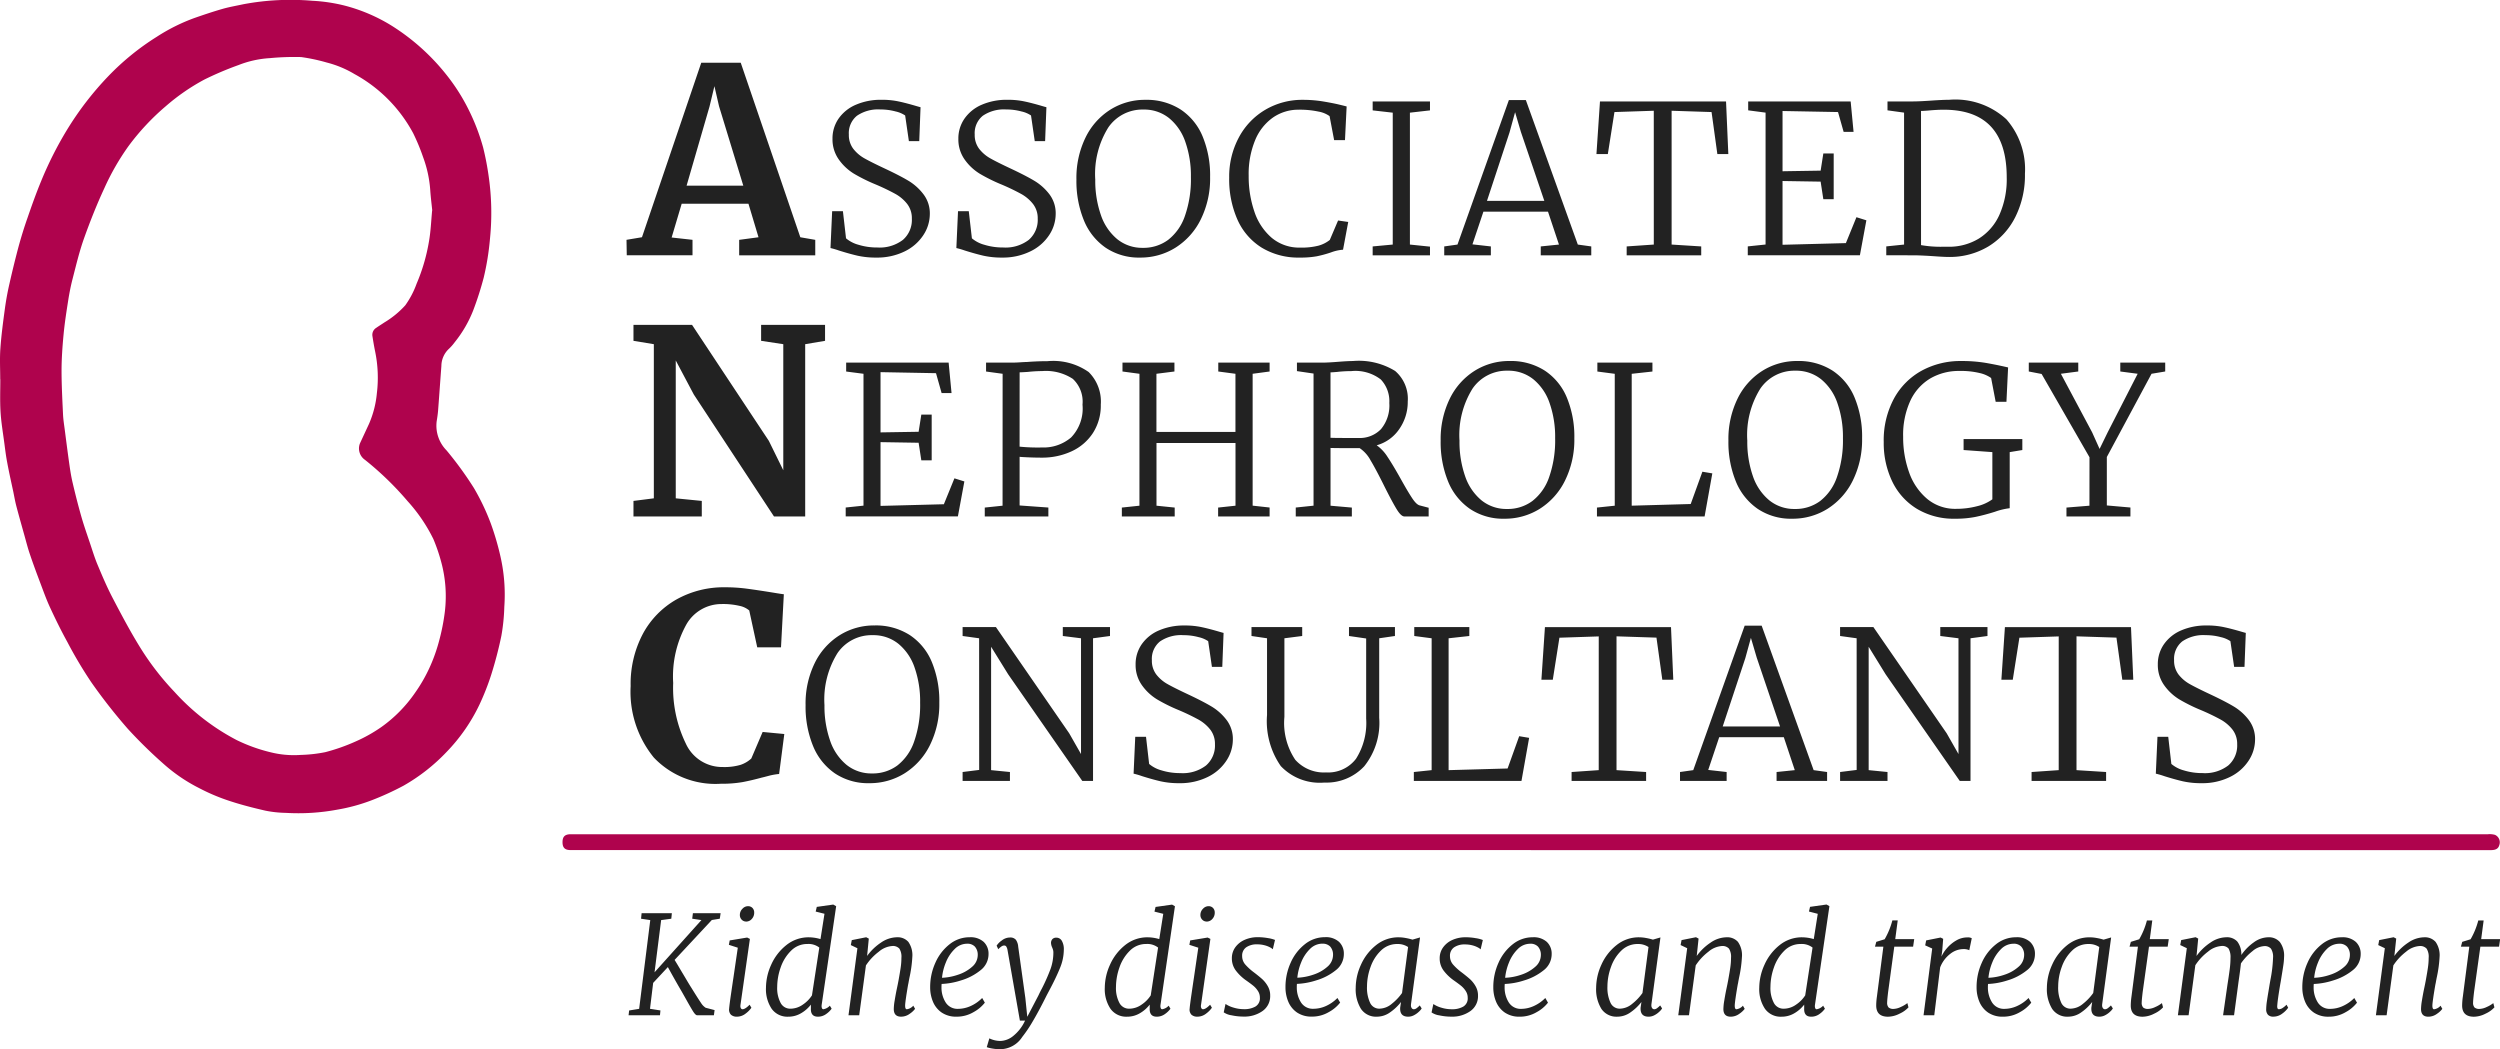 <svg xmlns="http://www.w3.org/2000/svg" width="193" height="81" viewBox="0 0 193 81"><g id="header_Logo" data-name="header Logo" transform="translate(3907 904.322)"><g id="Layer_1" data-name="Layer 1" transform="translate(-3907 -904.322)"><g id="Group_103" data-name="Group 103" transform="translate(0 0)"><path id="Path_25" data-name="Path 25" d="M.02,29.275c0-.793-.045-1.587.012-2.376.073-1.024.209-2.044.347-3.063.086-.635.2-1.266.343-1.891q.323-1.437.7-2.859c.206-.76.439-1.515.7-2.258.327-.949.665-1.9,1.046-2.824a28.039,28.039,0,0,1,2-3.973A24.232,24.232,0,0,1,8.38,5.86,19.654,19.654,0,0,1,12.1,2.839a14.37,14.37,0,0,1,2.965-1.473c.71-.246,1.422-.486,2.144-.692C17.732.526,18.271.436,18.8.32A19.772,19.772,0,0,1,24.117.055a12.877,12.877,0,0,1,2.4.349,13.1,13.1,0,0,1,3.776,1.609,16.742,16.742,0,0,1,4.2,3.789,14.949,14.949,0,0,1,1.665,2.614A16.174,16.174,0,0,1,37.3,11.378a21.357,21.357,0,0,1,.429,2.231,19.791,19.791,0,0,1,.1,4.825,20.392,20.392,0,0,1-.482,2.986,24.682,24.682,0,0,1-.811,2.533,9.326,9.326,0,0,1-1.428,2.461,3.725,3.725,0,0,1-.471.531,1.829,1.829,0,0,0-.559,1.3c-.087,1.144-.166,2.29-.254,3.435-.022.278-.064.556-.109.83a2.721,2.721,0,0,0,.76,2.254,27.132,27.132,0,0,1,2.107,2.895,17.536,17.536,0,0,1,1.312,2.753,20.856,20.856,0,0,1,.721,2.441,13.306,13.306,0,0,1,.321,3.99,15,15,0,0,1-.228,2.241,30.3,30.3,0,0,1-.79,3.022,19.272,19.272,0,0,1-.888,2.258,13.72,13.72,0,0,1-2.557,3.688,14.344,14.344,0,0,1-3.321,2.6A21.822,21.822,0,0,1,28.7,61.774a13.974,13.974,0,0,1-2.675.729,16.4,16.4,0,0,1-3.952.246,8.738,8.738,0,0,1-1.582-.171c-.982-.226-1.963-.477-2.917-.8a15.184,15.184,0,0,1-2.194-.94,12.745,12.745,0,0,1-2.772-1.891,36.114,36.114,0,0,1-2.742-2.691A42.457,42.457,0,0,1,7.04,52.65a33.247,33.247,0,0,1-1.841-3.1c-.477-.864-.912-1.751-1.326-2.645-.291-.626-.522-1.279-.767-1.926-.277-.733-.551-1.47-.8-2.212-.16-.467-.28-.948-.414-1.424-.212-.758-.427-1.516-.628-2.277-.094-.36-.157-.729-.232-1.094C.87,37.215.7,36.461.559,35.7c-.092-.48-.153-.966-.216-1.451-.109-.828-.251-1.654-.3-2.484S.027,30.107.027,29.276h0ZM33.372,16.236c-.054-.525-.118-1.021-.151-1.519a9.12,9.12,0,0,0-.549-2.575,15.845,15.845,0,0,0-.771-1.862,11.256,11.256,0,0,0-4.526-4.564,8.024,8.024,0,0,0-2.143-.893A14.117,14.117,0,0,0,23.246,4.4a20.306,20.306,0,0,0-2.425.084,7.847,7.847,0,0,0-2.4.532,25.02,25.02,0,0,0-2.635,1.118,16.121,16.121,0,0,0-2.974,2.051,18.42,18.42,0,0,0-2.882,3.08A18.883,18.883,0,0,0,8.056,14.53c-.587,1.263-1.1,2.562-1.569,3.874-.362,1.02-.612,2.08-.883,3.131-.147.564-.256,1.14-.346,1.716-.135.862-.269,1.727-.35,2.6-.086.913-.151,1.83-.153,2.746,0,1.127.061,2.255.113,3.382.017.383.078.764.128,1.146.121.933.24,1.865.373,2.8.065.456.139.911.246,1.358.2.861.42,1.72.661,2.571.189.664.418,1.318.639,1.973.2.586.375,1.181.612,1.749.362.865.729,1.732,1.162,2.562.687,1.315,1.383,2.632,2.166,3.892a20.889,20.889,0,0,0,2.612,3.371,17.177,17.177,0,0,0,4.8,3.724,12.743,12.743,0,0,0,2.644.95,7.365,7.365,0,0,0,2.3.2,11.135,11.135,0,0,0,1.895-.211,14.658,14.658,0,0,0,2.332-.819,11.7,11.7,0,0,0,2-1.118,10.63,10.63,0,0,0,2.608-2.649,12.037,12.037,0,0,0,1.309-2.381,12.641,12.641,0,0,0,.545-1.62,16.075,16.075,0,0,0,.447-2.273,10.088,10.088,0,0,0-.286-3.837,13.553,13.553,0,0,0-.6-1.753,12.541,12.541,0,0,0-1.98-2.917,23.889,23.889,0,0,0-3.3-3.2,1.065,1.065,0,0,1-.381-1.292l.693-1.493a7.705,7.705,0,0,0,.606-2.374,9.972,9.972,0,0,0-.134-3.2c-.081-.394-.148-.79-.209-1.186a.633.633,0,0,1,.288-.645c.209-.146.426-.279.638-.422a7.074,7.074,0,0,0,1.61-1.321,6.834,6.834,0,0,0,.875-1.672,14.244,14.244,0,0,0,.947-3.226c.144-.8.173-1.626.25-2.422Z" transform="translate(-0.003 0.005)" fill="#af034d"></path><path id="Path_26" data-name="Path 26" d="M378.531,446.326H304.753c-.126,0-.253,0-.379,0-.418-.009-.594-.19-.594-.61s.176-.6.6-.613c.1,0,.195,0,.291,0H452.427a1.487,1.487,0,0,1,.542.049.63.63,0,0,1,.334.777c-.071.272-.256.392-.616.4-.116,0-.232,0-.349,0H378.531Z" transform="translate(-260.353 -380.7)" fill="#af034d"></path></g></g><path id="Path_58" data-name="Path 58" d="M3.443-102.339H6.489l4.6,13.475,1.154.2v1.194H6.369v-1.194l1.493-.2-.776-2.588H1.931l-.776,2.607,1.612.179v1.194H-2.309l-.02-1.194,1.194-.2Zm1.373,3.364-.358-1.553L4.08-98.955,2.309-92.845H6.688Zm12.134,11.68a6.437,6.437,0,0,1-1.438-.144q-.623-.144-1.438-.4a6.432,6.432,0,0,0-.655-.192l.128-2.845h.831l.24,2.094a2.5,2.5,0,0,0,.967.5,4.817,4.817,0,0,0,1.446.208,2.954,2.954,0,0,0,1.982-.591A2.037,2.037,0,0,0,19.7-90.3a1.8,1.8,0,0,0-.36-1.135,3.046,3.046,0,0,0-.927-.783,16.959,16.959,0,0,0-1.574-.751,12.867,12.867,0,0,1-1.606-.8,3.965,3.965,0,0,1-1.159-1.079,2.678,2.678,0,0,1-.5-1.622,2.671,2.671,0,0,1,.479-1.566A3.1,3.1,0,0,1,15.393-99.1a4.825,4.825,0,0,1,1.958-.376,6.113,6.113,0,0,1,1.191.1q.519.1,1.318.328.431.128.511.144l-.1,2.621h-.8l-.288-1.982a2.145,2.145,0,0,0-.743-.312,4.408,4.408,0,0,0-1.175-.152,2.883,2.883,0,0,0-1.806.487,1.724,1.724,0,0,0-.623,1.446,1.751,1.751,0,0,0,.336,1.095,2.87,2.87,0,0,0,.863.743q.527.3,1.63.815,1.151.543,1.8.935A4.128,4.128,0,0,1,20.6-92.177a2.423,2.423,0,0,1,.487,1.526,2.967,2.967,0,0,1-.5,1.622,3.583,3.583,0,0,1-1.438,1.255A4.805,4.805,0,0,1,16.951-87.295Zm9.717,0a6.437,6.437,0,0,1-1.438-.144q-.623-.144-1.438-.4a6.432,6.432,0,0,0-.655-.192l.128-2.845h.831l.24,2.094a2.5,2.5,0,0,0,.967.5,4.817,4.817,0,0,0,1.446.208,2.954,2.954,0,0,0,1.982-.591,2.037,2.037,0,0,0,.687-1.63,1.8,1.8,0,0,0-.36-1.135,3.046,3.046,0,0,0-.927-.783,16.96,16.96,0,0,0-1.574-.751,12.867,12.867,0,0,1-1.606-.8,3.965,3.965,0,0,1-1.159-1.079,2.678,2.678,0,0,1-.5-1.622,2.671,2.671,0,0,1,.479-1.566A3.1,3.1,0,0,1,25.11-99.1a4.825,4.825,0,0,1,1.958-.376,6.113,6.113,0,0,1,1.191.1q.519.1,1.318.328.431.128.511.144l-.1,2.621h-.8l-.288-1.982a2.145,2.145,0,0,0-.743-.312,4.408,4.408,0,0,0-1.175-.152,2.883,2.883,0,0,0-1.806.487,1.724,1.724,0,0,0-.623,1.446,1.751,1.751,0,0,0,.336,1.095,2.87,2.87,0,0,0,.863.743q.527.3,1.63.815,1.151.543,1.8.935a4.128,4.128,0,0,1,1.135,1.023,2.423,2.423,0,0,1,.487,1.526,2.967,2.967,0,0,1-.5,1.622,3.583,3.583,0,0,1-1.438,1.255A4.805,4.805,0,0,1,26.668-87.295Zm10.66,0a4.6,4.6,0,0,1-2.661-.759,4.721,4.721,0,0,1-1.686-2.118,8.019,8.019,0,0,1-.575-3.148,7.112,7.112,0,0,1,.7-3.236,5.261,5.261,0,0,1,1.918-2.158,4.993,4.993,0,0,1,2.7-.759,4.848,4.848,0,0,1,2.709.735,4.593,4.593,0,0,1,1.71,2.078,7.85,7.85,0,0,1,.583,3.148,7.115,7.115,0,0,1-.719,3.268,5.366,5.366,0,0,1-1.95,2.181A5.062,5.062,0,0,1,37.327-87.295Zm.256-11.427a3.19,3.19,0,0,0-2.717,1.382,6.771,6.771,0,0,0-1.007,4.019,8.039,8.039,0,0,0,.432,2.733,4.134,4.134,0,0,0,1.263,1.87,3.056,3.056,0,0,0,1.982.671,3.187,3.187,0,0,0,1.95-.615,3.951,3.951,0,0,0,1.294-1.846,8.561,8.561,0,0,0,.463-3,7.885,7.885,0,0,0-.432-2.725,4.06,4.06,0,0,0-1.255-1.83A3.071,3.071,0,0,0,37.583-98.722ZM49.649-87.295a5.447,5.447,0,0,1-2.941-.767,4.872,4.872,0,0,1-1.87-2.158,7.7,7.7,0,0,1-.639-3.244,6.391,6.391,0,0,1,.751-3.116A5.442,5.442,0,0,1,47-98.714a5.612,5.612,0,0,1,2.893-.759,9.466,9.466,0,0,1,1.574.128q.759.128,1.223.24t.575.144l-.128,2.6H52.3l-.352-1.854a2.089,2.089,0,0,0-.863-.352,6.861,6.861,0,0,0-1.518-.144,3.437,3.437,0,0,0-1.982.6,3.979,3.979,0,0,0-1.382,1.75,6.827,6.827,0,0,0-.5,2.749,8.359,8.359,0,0,0,.439,2.765,4.539,4.539,0,0,0,1.334,2.022,3.292,3.292,0,0,0,2.205.759,5.222,5.222,0,0,0,1.422-.152,2.443,2.443,0,0,0,.863-.439l.639-1.5.783.112-.4,2.142a3.286,3.286,0,0,0-.927.208,8.992,8.992,0,0,1-1.1.3A6.936,6.936,0,0,1,49.649-87.295Zm7.176-11.187-1.55-.176v-.687H59.7v.687l-1.55.176V-88.3l1.55.16v.671H55.275v-.687l1.55-.144Zm8.966-.975H67.1L71.112-88.3l1.039.144v.687h-3.9v-.687l1.406-.144-.847-2.541H63.825l-.847,2.525,1.422.16v.687H60.8v-.687l1.023-.144ZM66.717-97l-.447-1.518-.431,1.566L64.1-91.674h4.427Zm10.26-1.63-3.036.1-.511,3.244h-.879l.272-4.059h9.733l.176,4.059h-.847l-.447-3.244-3.084-.1V-88.3l2.285.144v.687H74.884v-.687l2.094-.144Zm8.63.144-1.342-.176v-.687h7.911L92.4-97h-.767L91.2-98.53l-4.283-.08v4.651l2.941-.048.208-1.326h.8V-91.8h-.8l-.208-1.358-2.941-.048v4.922l4.89-.128.815-2,.767.24-.5,2.7H84.233v-.687l1.374-.144Zm10.692,0-1.279-.176v-.687h1.934q.5,0,1.422-.064t1.406-.064a5.825,5.825,0,0,1,4.419,1.51,5.857,5.857,0,0,1,1.43,4.2,7.212,7.212,0,0,1-.751,3.356A5.561,5.561,0,0,1,102.8-88.15a5.8,5.8,0,0,1-3.06.807q-.368,0-1.231-.064-.991-.064-1.534-.064H94.925v-.687L96.3-88.3Zm1.31,10.228a8.605,8.605,0,0,0,1.614.128h.543a4.417,4.417,0,0,0,2.317-.639,4.175,4.175,0,0,0,1.574-1.822,6.718,6.718,0,0,0,.567-2.893q0-5.226-4.858-5.226-.527,0-1.2.064-.416.032-.559.032Z" transform="translate(-3856.305 -797.142)" fill="#222"></path><path id="Path_59" data-name="Path 59" d="M7.052-100.3l-1.572-.259v-1.234H10l5.931,8.957,1.115,2.269V-100.3l-1.712-.259v-1.234h4.936v1.234l-1.533.259V-87H16.328l-6.19-9.415L8.744-99.044V-88.4l2.01.2V-87H5.48V-88.2l1.572-.2Zm16.186,2.285L21.9-98.189v-.687h7.911l.224,2.349h-.767l-.432-1.534-4.283-.08v4.651l2.941-.048.208-1.326h.8v3.532h-.8l-.208-1.358-2.941-.048v4.922l4.89-.128.815-2,.767.24-.5,2.7H21.864v-.687l1.374-.144Zm10.74,0L32.7-98.189v-.687h1.934q.352,0,.7-.024t.5-.024q.831-.064,1.6-.064a4.766,4.766,0,0,1,3.188.839,3.21,3.21,0,0,1,.935,2.517,3.9,3.9,0,0,1-.607,2.189A3.909,3.909,0,0,1,39.3-92.028a5.389,5.389,0,0,1-2.317.487q-.511,0-1.047-.024t-.647-.04v3.756l2.221.16V-87H32.6v-.687l1.374-.144Zm1.31,5.625a14.118,14.118,0,0,0,1.726.064,3.281,3.281,0,0,0,2.253-.775,3.222,3.222,0,0,0,.879-2.533,2.4,2.4,0,0,0-.751-1.99,3.782,3.782,0,0,0-2.365-.6,10.616,10.616,0,0,0-1.1.064q-.479.032-.639.032Zm9.253-5.625-1.31-.176v-.687h4.011v.687l-1.39.176v4.491h6.1v-4.491l-1.326-.176v-.687h3.963v.687l-1.31.176v10.18l1.31.144V-87H50.615v-.687l1.342-.144v-4.842h-6.1v4.842l1.406.144V-87H43.183v-.687l1.358-.144ZM56.608-87.689l1.374-.144v-10.2L56.7-98.221v-.655h1.95q.432,0,1.231-.064Q60.651-99,61.019-99a5.351,5.351,0,0,1,3.26.767,2.825,2.825,0,0,1,.975,2.365,3.643,3.643,0,0,1-.647,2.11,3.112,3.112,0,0,1-1.75,1.263,3.173,3.173,0,0,1,.839.9q.424.631,1.047,1.75.543.975.871,1.462t.583.535l.671.176V-87H65q-.256,0-.591-.543T63.464-89.3q-.655-1.326-1.079-2.03a2.624,2.624,0,0,0-.839-.943q-1.95,0-2.253-.016v4.459l1.646.144V-87H56.608Zm4.842-5.37a2.263,2.263,0,0,0,1.742-.687,2.856,2.856,0,0,0,.639-2.014,2.435,2.435,0,0,0-.655-1.814,3.21,3.21,0,0,0-2.285-.647,9.43,9.43,0,0,0-1.1.064q-.384.032-.5.032v5.05q.288.016,1.151.016Zm11.267,6.233a4.6,4.6,0,0,1-2.661-.759A4.721,4.721,0,0,1,68.37-89.7a8.02,8.02,0,0,1-.575-3.148,7.112,7.112,0,0,1,.7-3.236,5.261,5.261,0,0,1,1.918-2.158,4.993,4.993,0,0,1,2.7-.759,4.848,4.848,0,0,1,2.709.735,4.593,4.593,0,0,1,1.71,2.078,7.85,7.85,0,0,1,.583,3.148,7.115,7.115,0,0,1-.719,3.268,5.366,5.366,0,0,1-1.95,2.181A5.062,5.062,0,0,1,72.717-86.826Zm.256-11.427a3.19,3.19,0,0,0-2.717,1.382,6.771,6.771,0,0,0-1.007,4.019,8.039,8.039,0,0,0,.431,2.733,4.134,4.134,0,0,0,1.263,1.87,3.056,3.056,0,0,0,1.982.671,3.187,3.187,0,0,0,1.95-.615,3.951,3.951,0,0,0,1.295-1.846,8.562,8.562,0,0,0,.463-3,7.885,7.885,0,0,0-.432-2.725,4.06,4.06,0,0,0-1.255-1.83A3.071,3.071,0,0,0,72.973-98.253Zm8.262.24-1.342-.176v-.687h4.251v.687l-1.6.176v10.18l4.555-.128L88-90.454l.767.128L88.171-87h-8.31v-.687l1.374-.144Zm13.7,11.187a4.6,4.6,0,0,1-2.661-.759A4.721,4.721,0,0,1,90.585-89.7a8.02,8.02,0,0,1-.575-3.148,7.112,7.112,0,0,1,.7-3.236,5.261,5.261,0,0,1,1.918-2.158,4.993,4.993,0,0,1,2.7-.759,4.848,4.848,0,0,1,2.709.735,4.593,4.593,0,0,1,1.71,2.078,7.85,7.85,0,0,1,.583,3.148,7.115,7.115,0,0,1-.719,3.268,5.366,5.366,0,0,1-1.95,2.181A5.062,5.062,0,0,1,94.932-86.826Zm.256-11.427a3.19,3.19,0,0,0-2.717,1.382,6.771,6.771,0,0,0-1.007,4.019,8.039,8.039,0,0,0,.431,2.733,4.134,4.134,0,0,0,1.263,1.87,3.056,3.056,0,0,0,1.982.671,3.187,3.187,0,0,0,1.95-.615,3.951,3.951,0,0,0,1.295-1.846,8.562,8.562,0,0,0,.463-3,7.885,7.885,0,0,0-.432-2.725,4.06,4.06,0,0,0-1.255-1.83A3.071,3.071,0,0,0,95.187-98.253Zm12.306,11.427a5.5,5.5,0,0,1-2.941-.767,5,5,0,0,1-1.9-2.11A6.834,6.834,0,0,1,102-92.739a6.786,6.786,0,0,1,.791-3.364,5.4,5.4,0,0,1,2.15-2.158A6.254,6.254,0,0,1,107.989-99a11.133,11.133,0,0,1,1.886.144q.831.144,1.726.352l-.128,2.653h-.831l-.352-1.838a2.455,2.455,0,0,0-.855-.376,6.091,6.091,0,0,0-1.59-.168,4.361,4.361,0,0,0-2.245.575,3.923,3.923,0,0,0-1.542,1.718,6.3,6.3,0,0,0-.559,2.789,8,8,0,0,0,.455,2.733,4.7,4.7,0,0,0,1.382,2.046,3.374,3.374,0,0,0,2.253.783,6.288,6.288,0,0,0,1.606-.2,3.3,3.3,0,0,0,1.191-.535v-3.644l-2.221-.16v-.847H112.7v.847l-.975.16v4.331a5.2,5.2,0,0,0-1.135.272q-.815.256-1.51.4A7.9,7.9,0,0,1,107.493-86.826Zm10.388-4.747L114.189-98l-.991-.192v-.687h3.82v.687l-1.342.176,2.413,4.523.575,1.279.623-1.279,2.317-4.523-1.342-.176v-.687h3.468v.687l-1.055.176-3.452,6.425v3.74l1.822.16V-87h-4.938v-.687l1.774-.144Z" transform="translate(-3863.576 -777.451)" fill="#222"></path><path id="Path_60" data-name="Path 60" d="M10.939-87.72a6.552,6.552,0,0,1-5.175-2.02,8.03,8.03,0,0,1-1.791-5.523,8.244,8.244,0,0,1,.945-4.031,6.676,6.676,0,0,1,2.6-2.657,7.46,7.46,0,0,1,3.742-.936,12.718,12.718,0,0,1,1.692.109q.816.109,1.931.289.836.139.916.139l-.219,4.1H13.746l-.617-2.846a1.67,1.67,0,0,0-.756-.358A5.608,5.608,0,0,0,11-101.593a3.12,3.12,0,0,0-2.717,1.562A8.274,8.274,0,0,0,7.257-95.5a9.83,9.83,0,0,0,.975,4.678,3.082,3.082,0,0,0,2.846,1.811,4.409,4.409,0,0,0,1.383-.169,2.274,2.274,0,0,0,.826-.488l.876-2.05,1.672.159-.4,3.085a5.018,5.018,0,0,0-.826.149q-.408.109-.508.129-.8.219-1.483.348A9.267,9.267,0,0,1,10.939-87.72ZM22.4-87.763a4.6,4.6,0,0,1-2.661-.759,4.721,4.721,0,0,1-1.686-2.118,8.019,8.019,0,0,1-.575-3.148,7.112,7.112,0,0,1,.7-3.236A5.261,5.261,0,0,1,20.1-99.182a4.993,4.993,0,0,1,2.7-.759,4.848,4.848,0,0,1,2.709.735,4.593,4.593,0,0,1,1.71,2.078,7.85,7.85,0,0,1,.583,3.148,7.115,7.115,0,0,1-.719,3.268,5.366,5.366,0,0,1-1.95,2.181A5.062,5.062,0,0,1,22.4-87.763ZM22.66-99.19a3.19,3.19,0,0,0-2.717,1.382,6.771,6.771,0,0,0-1.007,4.019,8.039,8.039,0,0,0,.432,2.733,4.134,4.134,0,0,0,1.263,1.87,3.056,3.056,0,0,0,1.982.671,3.187,3.187,0,0,0,1.95-.615,3.951,3.951,0,0,0,1.295-1.846,8.561,8.561,0,0,0,.463-3,7.885,7.885,0,0,0-.431-2.725,4.06,4.06,0,0,0-1.255-1.83A3.071,3.071,0,0,0,22.66-99.19Zm8.215.24L29.6-99.126v-.687h2.573l5.657,8.2.911,1.6V-98.95l-1.406-.176v-.687h3.644v.687l-1.31.176v11.011h-.831l-5.721-8.23L31.8-98.295v9.525l1.454.144v.687H29.6v-.687l1.279-.16ZM46.329-87.763a6.438,6.438,0,0,1-1.438-.144q-.623-.144-1.438-.4A6.428,6.428,0,0,0,42.8-88.5l.128-2.845h.831L44-89.249a2.5,2.5,0,0,0,.967.5,4.817,4.817,0,0,0,1.446.208,2.954,2.954,0,0,0,1.982-.591,2.037,2.037,0,0,0,.687-1.63,1.8,1.8,0,0,0-.36-1.135,3.046,3.046,0,0,0-.927-.783,16.959,16.959,0,0,0-1.574-.751,12.869,12.869,0,0,1-1.606-.8,3.966,3.966,0,0,1-1.159-1.079,2.678,2.678,0,0,1-.5-1.622,2.671,2.671,0,0,1,.479-1.566,3.1,3.1,0,0,1,1.334-1.063,4.825,4.825,0,0,1,1.958-.376,6.114,6.114,0,0,1,1.191.1q.519.1,1.318.328.432.128.511.144l-.1,2.621h-.8l-.288-1.982a2.145,2.145,0,0,0-.743-.312,4.408,4.408,0,0,0-1.175-.152,2.883,2.883,0,0,0-1.806.487,1.724,1.724,0,0,0-.623,1.446,1.751,1.751,0,0,0,.336,1.095,2.87,2.87,0,0,0,.863.743q.527.3,1.63.815,1.151.543,1.8.935a4.128,4.128,0,0,1,1.135,1.023,2.423,2.423,0,0,1,.487,1.526,2.967,2.967,0,0,1-.5,1.622,3.583,3.583,0,0,1-1.438,1.255A4.805,4.805,0,0,1,46.329-87.763Zm11.2-.048a4.144,4.144,0,0,1-3.364-1.271,6.064,6.064,0,0,1-1.063-3.939V-98.95l-1.2-.176v-.687h3.915v.687l-1.374.176v6.073a5.093,5.093,0,0,0,.839,3.308,2.962,2.962,0,0,0,2.373.975,2.7,2.7,0,0,0,2.317-1.055,5.158,5.158,0,0,0,.783-3.1v-6.185l-1.326-.192v-.687h3.548v.687l-1.215.176v6.137a5.352,5.352,0,0,1-1.159,3.748A3.988,3.988,0,0,1,57.532-87.811ZM65.81-98.95l-1.342-.176v-.687h4.251v.687l-1.6.176v10.18l4.555-.128.895-2.493.767.128-.591,3.324h-8.31v-.687l1.374-.144Zm12.9-.144-3.036.1-.511,3.244h-.879l.272-4.059h9.733l.176,4.059h-.847L83.166-99l-3.084-.1V-88.77l2.285.144v.687H76.614v-.687l2.094-.144Zm11.267-.831h1.31L95.3-88.77l1.039.144v.687h-3.9v-.687l1.406-.144-.847-2.541H88.009l-.847,2.525,1.422.16v.687h-3.6v-.687l1.023-.144Zm.927,2.461-.447-1.518-.431,1.566L88.28-92.142h4.427ZM98.62-98.95l-1.279-.176v-.687h2.573l5.657,8.2.911,1.6V-98.95l-1.406-.176v-.687h3.644v.687l-1.31.176v11.011h-.831l-5.721-8.23-1.31-2.126v9.525l1.454.144v.687h-3.66v-.687l1.279-.16Zm15.6-.144-3.036.1-.511,3.244h-.879l.272-4.059H119.8l.176,4.059h-.847L118.677-99l-3.084-.1V-88.77l2.285.144v.687h-5.753v-.687l2.094-.144Zm11.027,11.331a6.438,6.438,0,0,1-1.438-.144q-.623-.144-1.438-.4a6.428,6.428,0,0,0-.655-.192l.128-2.845h.831l.24,2.094a2.5,2.5,0,0,0,.967.5,4.818,4.818,0,0,0,1.446.208,2.954,2.954,0,0,0,1.982-.591,2.037,2.037,0,0,0,.687-1.63,1.8,1.8,0,0,0-.36-1.135,3.046,3.046,0,0,0-.927-.783,16.959,16.959,0,0,0-1.574-.751,12.869,12.869,0,0,1-1.606-.8,3.966,3.966,0,0,1-1.159-1.079,2.678,2.678,0,0,1-.5-1.622,2.671,2.671,0,0,1,.479-1.566,3.1,3.1,0,0,1,1.334-1.063,4.825,4.825,0,0,1,1.958-.376,6.114,6.114,0,0,1,1.191.1q.519.1,1.318.328.432.128.511.144l-.1,2.621h-.8l-.288-1.982a2.145,2.145,0,0,0-.743-.312,4.408,4.408,0,0,0-1.175-.152,2.883,2.883,0,0,0-1.806.487,1.724,1.724,0,0,0-.623,1.446,1.751,1.751,0,0,0,.336,1.095,2.87,2.87,0,0,0,.863.743q.527.3,1.63.815,1.151.543,1.8.935a4.128,4.128,0,0,1,1.135,1.023,2.423,2.423,0,0,1,.487,1.526,2.967,2.967,0,0,1-.5,1.622,3.583,3.583,0,0,1-1.438,1.255A4.805,4.805,0,0,1,125.246-87.763Z" transform="translate(-3862.287 -756.097)" fill="#222"></path><path id="Path_61" data-name="Path 61" d="M4.429-54.564q.117.18.573.955.117.191.345.578t.366.6q.552.891.753,1.183a1.188,1.188,0,0,0,.361.377l.689.18-.053.4h-1.3q-.127-.011-.318-.318T5.3-51.552L4.991-52.1q-.35-.594-.806-1.411-.286-.52-.276-.5l-1.135,1.22-.244,2,.806.127L3.3-50.29H.876l.042-.371.774-.127.859-6.851-.711-.106.042-.424H4.217l-.042.424-.785.106-.509,4.03L6.5-57.64l-.711-.106.053-.424H7.982l-.064.424-.615.1ZM9.52-51.127A.565.565,0,0,0,9.509-51a.3.3,0,0,0,.048.18.138.138,0,0,0,.111.064q.212,0,.552-.35l.138.233a1.957,1.957,0,0,1-.445.451,1.082,1.082,0,0,1-.679.239.648.648,0,0,1-.451-.148.562.562,0,0,1-.143-.477q.021-.276.143-1.114t.186-1.262l.339-2.323-.689-.223.064-.339,1.347-.223.212.106Zm.424-6.4a.458.458,0,0,1-.334-.143.5.5,0,0,1-.143-.366.661.661,0,0,1,.2-.477.581.581,0,0,1,.419-.2.47.47,0,0,1,.355.138.5.5,0,0,1,.133.361.694.694,0,0,1-.186.488A.579.579,0,0,1,9.944-57.523Zm5.844,6.4a.565.565,0,0,0-.011.127.361.361,0,0,0,.037.18.113.113,0,0,0,.1.064.866.866,0,0,0,.5-.276l.138.233a1.683,1.683,0,0,1-.408.4,1.065,1.065,0,0,1-.652.217q-.573,0-.541-.647v-.286a2.582,2.582,0,0,1-.753.663,1.9,1.9,0,0,1-.986.27,1.489,1.489,0,0,1-1.289-.61,2.725,2.725,0,0,1-.44-1.628,4.333,4.333,0,0,1,.4-1.766A4,4,0,0,1,13.046-55.7a2.735,2.735,0,0,1,1.766-.61,3.27,3.27,0,0,1,.88.138L16-58.127l-.679-.17.085-.361,1.273-.18.223.127ZM15.6-55.518a1.352,1.352,0,0,0-.912-.276,1.745,1.745,0,0,0-1.273.525,3.3,3.3,0,0,0-.8,1.294,4.56,4.56,0,0,0-.265,1.49,2.433,2.433,0,0,0,.265,1.241.832.832,0,0,0,.753.445,1.659,1.659,0,0,0,.965-.318,2.468,2.468,0,0,0,.7-.711Zm3.691.647a4.149,4.149,0,0,1,1.077-1.034,2.222,2.222,0,0,1,1.225-.408,1.1,1.1,0,0,1,.88.355,1.784,1.784,0,0,1,.308,1.172,9.719,9.719,0,0,1-.223,1.6l-.053.276q-.011.085-.053.276-.191,1.114-.223,1.517-.021.361.127.361a.793.793,0,0,0,.5-.276l.138.244a1.723,1.723,0,0,1-.414.382,1.116,1.116,0,0,1-.668.223q-.562,0-.562-.594a4.124,4.124,0,0,1,.064-.626q.064-.392.138-.774l.1-.477.064-.329q.117-.647.17-1.018a5.1,5.1,0,0,0,.053-.721,1.179,1.179,0,0,0-.159-.716.674.674,0,0,0-.552-.2,1.786,1.786,0,0,0-1.034.44A4.228,4.228,0,0,0,19.2-54.14l-.52,3.85h-.827l.689-5.176-.509-.244.074-.382,1.114-.223.2.106Zm9.089,3.606a2.807,2.807,0,0,1-.875.732,2.531,2.531,0,0,1-1.3.35,1.974,1.974,0,0,1-1.156-.318,1.9,1.9,0,0,1-.673-.833,2.845,2.845,0,0,1-.217-1.119,4.528,4.528,0,0,1,.4-1.888,3.715,3.715,0,0,1,1.1-1.432,2.452,2.452,0,0,1,1.543-.541,1.508,1.508,0,0,1,1.092.361,1.244,1.244,0,0,1,.371.933,1.572,1.572,0,0,1-.636,1.267,4.356,4.356,0,0,1-1.5.774,5.579,5.579,0,0,1-1.485.27,1.948,1.948,0,0,0-.011.244,2.141,2.141,0,0,0,.318,1.177,1.077,1.077,0,0,0,.976.5A2.362,2.362,0,0,0,27.274-51a2.921,2.921,0,0,0,.9-.626Zm-1.368-4.55a1.346,1.346,0,0,0-.965.414,2.984,2.984,0,0,0-.673,1.023,4.143,4.143,0,0,0-.3,1.193,4.354,4.354,0,0,0,1.246-.239,3.038,3.038,0,0,0,1.077-.61,1.2,1.2,0,0,0,.435-.912.939.939,0,0,0-.223-.647A.781.781,0,0,0,27.009-55.815Zm3.118.488a.715.715,0,0,0-.1-.276.186.186,0,0,0-.154-.074.367.367,0,0,0-.2.064,1.66,1.66,0,0,0-.26.223l-.127-.276a1.479,1.479,0,0,1,.4-.4,1.02,1.02,0,0,1,.62-.228.56.56,0,0,1,.467.175,1.069,1.069,0,0,1,.18.536l.552,3.967.148,1.442.859-1.644q.17-.361.265-.53a14.271,14.271,0,0,0,.673-1.522,3.746,3.746,0,0,0,.217-1.267.74.74,0,0,0-.042-.255q-.042-.117-.053-.138a.964.964,0,0,1-.085-.318.435.435,0,0,1,.111-.329.405.405,0,0,1,.292-.106.482.482,0,0,1,.43.244,1.294,1.294,0,0,1,.154.689,3.766,3.766,0,0,1-.3,1.421q-.3.742-.833,1.739l-.191.361q-.573,1.156-1.055,1.973a10.116,10.116,0,0,1-.833,1.241,2.044,2.044,0,0,1-1.761.944,3.329,3.329,0,0,1-.52-.048,2.25,2.25,0,0,1-.456-.111l.2-.679a1.941,1.941,0,0,0,.88.2,1.646,1.646,0,0,0,.96-.382,3.26,3.26,0,0,0,.917-1.188h-.4Zm11.815,4.2a.565.565,0,0,0-.011.127.361.361,0,0,0,.037.18.113.113,0,0,0,.1.064.866.866,0,0,0,.5-.276l.138.233a1.683,1.683,0,0,1-.408.4,1.065,1.065,0,0,1-.652.217q-.573,0-.541-.647v-.286a2.582,2.582,0,0,1-.753.663,1.9,1.9,0,0,1-.986.27,1.489,1.489,0,0,1-1.289-.61,2.725,2.725,0,0,1-.44-1.628,4.333,4.333,0,0,1,.4-1.766A4,4,0,0,1,39.2-55.7a2.735,2.735,0,0,1,1.766-.61,3.27,3.27,0,0,1,.88.138l.308-1.951-.679-.17.085-.361,1.273-.18.223.127Zm-.191-4.391a1.352,1.352,0,0,0-.912-.276,1.745,1.745,0,0,0-1.273.525,3.3,3.3,0,0,0-.8,1.294,4.56,4.56,0,0,0-.265,1.49,2.433,2.433,0,0,0,.265,1.241.832.832,0,0,0,.753.445,1.659,1.659,0,0,0,.965-.318,2.468,2.468,0,0,0,.7-.711Zm3.32,4.391A.565.565,0,0,0,45.06-51a.3.3,0,0,0,.048.18.138.138,0,0,0,.111.064q.212,0,.552-.35l.138.233a1.957,1.957,0,0,1-.445.451,1.082,1.082,0,0,1-.679.239.648.648,0,0,1-.451-.148.562.562,0,0,1-.143-.477q.021-.276.143-1.114t.186-1.262l.339-2.323-.689-.223.064-.339,1.347-.223.212.106Zm.424-6.4a.458.458,0,0,1-.334-.143.5.5,0,0,1-.143-.366.661.661,0,0,1,.2-.477.581.581,0,0,1,.419-.2.47.47,0,0,1,.355.138.5.5,0,0,1,.133.361.694.694,0,0,1-.186.488A.579.579,0,0,1,45.5-57.523Zm5.112,2.142a.828.828,0,0,0-.212-.148,1.851,1.851,0,0,0-.43-.164,2.165,2.165,0,0,0-.557-.069,1.423,1.423,0,0,0-.854.228.78.78,0,0,0-.313.673.985.985,0,0,0,.244.658,4.311,4.311,0,0,0,.679.615q.414.318.636.52a2.229,2.229,0,0,1,.414.525,1.4,1.4,0,0,1,.191.727,1.4,1.4,0,0,1-.589,1.2,2.408,2.408,0,0,1-1.458.43,4.387,4.387,0,0,1-.939-.1,1.413,1.413,0,0,1-.6-.228l.138-.647a2.126,2.126,0,0,0,.6.276,2.715,2.715,0,0,0,.833.127,1.72,1.72,0,0,0,.87-.2.73.73,0,0,0,.35-.689.924.924,0,0,0-.154-.52,1.743,1.743,0,0,0-.339-.387q-.186-.154-.546-.408a3.533,3.533,0,0,1-.774-.721,1.546,1.546,0,0,1-.35-1,1.42,1.42,0,0,1,.27-.859,1.754,1.754,0,0,1,.727-.573,2.466,2.466,0,0,1,1.008-.2,4.469,4.469,0,0,1,.774.069,2.456,2.456,0,0,1,.552.143Zm5.2,4.115a2.807,2.807,0,0,1-.875.732,2.531,2.531,0,0,1-1.3.35,1.974,1.974,0,0,1-1.156-.318,1.9,1.9,0,0,1-.673-.833,2.845,2.845,0,0,1-.217-1.119,4.528,4.528,0,0,1,.4-1.888,3.715,3.715,0,0,1,1.1-1.432,2.452,2.452,0,0,1,1.543-.541,1.508,1.508,0,0,1,1.092.361,1.244,1.244,0,0,1,.371.933,1.572,1.572,0,0,1-.636,1.267,4.356,4.356,0,0,1-1.5.774,5.579,5.579,0,0,1-1.485.27,1.948,1.948,0,0,0-.011.244,2.141,2.141,0,0,0,.318,1.177,1.077,1.077,0,0,0,.976.5A2.362,2.362,0,0,0,54.7-51a2.921,2.921,0,0,0,.9-.626Zm-1.368-4.55a1.346,1.346,0,0,0-.965.414,2.984,2.984,0,0,0-.673,1.023,4.143,4.143,0,0,0-.3,1.193,4.354,4.354,0,0,0,1.246-.239,3.038,3.038,0,0,0,1.076-.61,1.2,1.2,0,0,0,.435-.912.939.939,0,0,0-.223-.647A.781.781,0,0,0,54.436-55.815ZM61.287-51.2a.658.658,0,0,0-.011.127.353.353,0,0,0,.069.244.2.2,0,0,0,.143.074.362.362,0,0,0,.207-.069,2,2,0,0,0,.26-.228l.148.233a1.09,1.09,0,0,1-.2.239,1.646,1.646,0,0,1-.377.276.958.958,0,0,1-.467.122q-.658,0-.615-.7l.064-.435a3.776,3.776,0,0,1-.843.8,1.737,1.737,0,0,1-1,.334,1.4,1.4,0,0,1-1.246-.6,2.879,2.879,0,0,1-.408-1.633,4.333,4.333,0,0,1,.4-1.766A4,4,0,0,1,58.578-55.7a2.735,2.735,0,0,1,1.766-.61,3.006,3.006,0,0,1,.52.053,4.185,4.185,0,0,1,.53.127l.583-.17Zm-.233-4.359a1.425,1.425,0,0,0-.827-.233,1.77,1.77,0,0,0-1.262.5,3.226,3.226,0,0,0-.806,1.267,4.414,4.414,0,0,0-.276,1.506,2.75,2.75,0,0,0,.239,1.267.775.775,0,0,0,.727.451,1.519,1.519,0,0,0,.949-.377,3.98,3.98,0,0,0,.79-.833Zm5.6.18a.828.828,0,0,0-.212-.148,1.851,1.851,0,0,0-.43-.164,2.164,2.164,0,0,0-.557-.069,1.423,1.423,0,0,0-.854.228.78.78,0,0,0-.313.673.985.985,0,0,0,.244.658,4.311,4.311,0,0,0,.679.615q.414.318.636.52a2.229,2.229,0,0,1,.414.525,1.4,1.4,0,0,1,.191.727,1.4,1.4,0,0,1-.589,1.2,2.408,2.408,0,0,1-1.458.43,4.387,4.387,0,0,1-.939-.1,1.413,1.413,0,0,1-.6-.228l.138-.647a2.125,2.125,0,0,0,.6.276,2.715,2.715,0,0,0,.833.127,1.72,1.72,0,0,0,.87-.2.73.73,0,0,0,.35-.689.924.924,0,0,0-.154-.52,1.743,1.743,0,0,0-.339-.387q-.186-.154-.546-.408a3.533,3.533,0,0,1-.774-.721,1.546,1.546,0,0,1-.35-1,1.421,1.421,0,0,1,.27-.859,1.754,1.754,0,0,1,.727-.573,2.466,2.466,0,0,1,1.008-.2,4.469,4.469,0,0,1,.774.069,2.456,2.456,0,0,1,.552.143Zm5.2,4.115a2.807,2.807,0,0,1-.875.732,2.531,2.531,0,0,1-1.3.35,1.974,1.974,0,0,1-1.156-.318,1.9,1.9,0,0,1-.673-.833,2.844,2.844,0,0,1-.217-1.119,4.528,4.528,0,0,1,.4-1.888,3.715,3.715,0,0,1,1.1-1.432,2.452,2.452,0,0,1,1.543-.541,1.508,1.508,0,0,1,1.092.361,1.244,1.244,0,0,1,.371.933,1.572,1.572,0,0,1-.636,1.267,4.356,4.356,0,0,1-1.5.774,5.579,5.579,0,0,1-1.485.27,1.947,1.947,0,0,0-.011.244,2.141,2.141,0,0,0,.318,1.177,1.077,1.077,0,0,0,.976.5A2.362,2.362,0,0,0,70.748-51a2.921,2.921,0,0,0,.9-.626Zm-1.368-4.55a1.346,1.346,0,0,0-.965.414,2.984,2.984,0,0,0-.673,1.023,4.143,4.143,0,0,0-.3,1.193,4.354,4.354,0,0,0,1.246-.239,3.038,3.038,0,0,0,1.076-.61,1.2,1.2,0,0,0,.435-.912.939.939,0,0,0-.223-.647A.781.781,0,0,0,70.483-55.815ZM79.848-51.2a.659.659,0,0,0-.011.127.353.353,0,0,0,.069.244.2.2,0,0,0,.143.074.362.362,0,0,0,.207-.069,2,2,0,0,0,.26-.228l.148.233a1.09,1.09,0,0,1-.2.239,1.646,1.646,0,0,1-.377.276.958.958,0,0,1-.467.122q-.658,0-.615-.7l.064-.435a3.776,3.776,0,0,1-.843.8,1.737,1.737,0,0,1-1,.334,1.4,1.4,0,0,1-1.246-.6,2.879,2.879,0,0,1-.408-1.633,4.333,4.333,0,0,1,.4-1.766A4,4,0,0,1,77.138-55.7a2.735,2.735,0,0,1,1.766-.61,3.006,3.006,0,0,1,.52.053,4.185,4.185,0,0,1,.53.127l.583-.17Zm-.233-4.359a1.425,1.425,0,0,0-.827-.233,1.77,1.77,0,0,0-1.262.5,3.226,3.226,0,0,0-.806,1.267,4.414,4.414,0,0,0-.276,1.506,2.749,2.749,0,0,0,.239,1.267.775.775,0,0,0,.727.451,1.519,1.519,0,0,0,.949-.377,3.98,3.98,0,0,0,.79-.833Zm3.723.689a4.149,4.149,0,0,1,1.076-1.034,2.222,2.222,0,0,1,1.225-.408,1.1,1.1,0,0,1,.88.355,1.784,1.784,0,0,1,.308,1.172,9.719,9.719,0,0,1-.223,1.6l-.053.276q-.011.085-.053.276-.191,1.114-.223,1.517-.021.361.127.361a.793.793,0,0,0,.5-.276l.138.244a1.723,1.723,0,0,1-.414.382,1.116,1.116,0,0,1-.668.223q-.562,0-.562-.594a4.123,4.123,0,0,1,.064-.626q.064-.392.138-.774l.1-.477.064-.329q.117-.647.17-1.018a5.1,5.1,0,0,0,.053-.721,1.179,1.179,0,0,0-.159-.716.674.674,0,0,0-.552-.2,1.786,1.786,0,0,0-1.034.44,4.228,4.228,0,0,0-.981,1.055l-.52,3.85h-.827l.689-5.176-.509-.244.074-.382,1.114-.223.2.106Zm9.132,3.744a.566.566,0,0,0-.011.127.361.361,0,0,0,.037.18.113.113,0,0,0,.1.064.865.865,0,0,0,.5-.276l.138.233a1.683,1.683,0,0,1-.408.4,1.065,1.065,0,0,1-.652.217q-.573,0-.541-.647v-.286a2.582,2.582,0,0,1-.753.663,1.9,1.9,0,0,1-.986.27,1.489,1.489,0,0,1-1.289-.61,2.725,2.725,0,0,1-.44-1.628,4.333,4.333,0,0,1,.4-1.766A4,4,0,0,1,89.727-55.7a2.735,2.735,0,0,1,1.766-.61,3.27,3.27,0,0,1,.88.138l.308-1.951L92-58.3l.085-.361,1.273-.18.223.127Zm-.191-4.391a1.352,1.352,0,0,0-.912-.276,1.745,1.745,0,0,0-1.273.525,3.3,3.3,0,0,0-.8,1.294,4.56,4.56,0,0,0-.265,1.49,2.433,2.433,0,0,0,.265,1.241.832.832,0,0,0,.753.445,1.659,1.659,0,0,0,.965-.318,2.468,2.468,0,0,0,.7-.711Zm5.833,3.436q-.074.626-.074.8a.539.539,0,0,0,.111.387.557.557,0,0,0,.4.111,1.39,1.39,0,0,0,.541-.148,2.3,2.3,0,0,0,.509-.3l.085.329a2.1,2.1,0,0,1-.679.483,2.023,2.023,0,0,1-.9.239q-.912,0-.912-.87a5.108,5.108,0,0,1,.053-.668l.5-3.871h-.647l.1-.371.647-.2a5.841,5.841,0,0,0,.594-1.453h.414l-.191,1.442h1.464l-.085.583H98.588Zm4.115-2.736a2.655,2.655,0,0,1,.435-.663,2.761,2.761,0,0,1,.705-.583,1.687,1.687,0,0,1,.864-.239.616.616,0,0,1,.339.064l-.191.923a1.037,1.037,0,0,0-.488-.085,1.652,1.652,0,0,0-.986.371,2.4,2.4,0,0,0-.774,1.039l-.456,3.7h-.827l.668-5.154-.541-.244.074-.382,1.114-.223.2.1-.074.944Zm6.936,3.553a2.807,2.807,0,0,1-.875.732,2.531,2.531,0,0,1-1.3.35,1.974,1.974,0,0,1-1.156-.318,1.9,1.9,0,0,1-.673-.833,2.844,2.844,0,0,1-.217-1.119,4.527,4.527,0,0,1,.4-1.888,3.715,3.715,0,0,1,1.1-1.432,2.452,2.452,0,0,1,1.543-.541,1.508,1.508,0,0,1,1.092.361,1.244,1.244,0,0,1,.371.933,1.572,1.572,0,0,1-.636,1.267,4.356,4.356,0,0,1-1.5.774,5.579,5.579,0,0,1-1.485.27,1.951,1.951,0,0,0-.011.244,2.141,2.141,0,0,0,.318,1.177,1.077,1.077,0,0,0,.976.5,2.362,2.362,0,0,0,.944-.212,2.921,2.921,0,0,0,.9-.626Zm-1.368-4.55a1.346,1.346,0,0,0-.965.414,2.984,2.984,0,0,0-.673,1.023,4.143,4.143,0,0,0-.3,1.193,4.354,4.354,0,0,0,1.246-.239,3.038,3.038,0,0,0,1.076-.61,1.2,1.2,0,0,0,.435-.912.939.939,0,0,0-.223-.647A.781.781,0,0,0,107.794-55.815Zm6.851,4.614a.659.659,0,0,0-.011.127.353.353,0,0,0,.069.244.2.2,0,0,0,.143.074.362.362,0,0,0,.207-.069,2,2,0,0,0,.26-.228l.148.233a1.09,1.09,0,0,1-.2.239,1.645,1.645,0,0,1-.377.276.958.958,0,0,1-.467.122q-.658,0-.615-.7l.064-.435a3.776,3.776,0,0,1-.843.8,1.737,1.737,0,0,1-1,.334,1.4,1.4,0,0,1-1.246-.6,2.879,2.879,0,0,1-.408-1.633,4.332,4.332,0,0,1,.4-1.766,4,4,0,0,1,1.161-1.517,2.735,2.735,0,0,1,1.766-.61,3.006,3.006,0,0,1,.52.053,4.185,4.185,0,0,1,.53.127l.583-.17Zm-.233-4.359a1.425,1.425,0,0,0-.827-.233,1.77,1.77,0,0,0-1.262.5,3.226,3.226,0,0,0-.806,1.267,4.414,4.414,0,0,0-.276,1.506,2.749,2.749,0,0,0,.239,1.267.775.775,0,0,0,.727.451,1.519,1.519,0,0,0,.949-.377,3.98,3.98,0,0,0,.79-.833Zm3.351,3.479q-.074.626-.074.8a.539.539,0,0,0,.111.387.557.557,0,0,0,.4.111,1.39,1.39,0,0,0,.541-.148,2.3,2.3,0,0,0,.509-.3l.085.329a2.1,2.1,0,0,1-.679.483,2.023,2.023,0,0,1-.9.239q-.912,0-.912-.87a5.111,5.111,0,0,1,.053-.668l.5-3.871h-.647l.1-.371.647-.2a5.841,5.841,0,0,0,.594-1.453h.414l-.191,1.442h1.464l-.085.583h-1.442Zm4.158-2.789A4.149,4.149,0,0,1,123-55.905a2.208,2.208,0,0,1,1.214-.408,1.081,1.081,0,0,1,.854.329,1.616,1.616,0,0,1,.313,1.039,3.881,3.881,0,0,1,.97-.981,1.948,1.948,0,0,1,1.119-.387,1.114,1.114,0,0,1,.886.371,1.749,1.749,0,0,1,.323,1.167,4.524,4.524,0,0,1-.058.636q-.058.392-.122.774l-.074.456-.042.233q-.191,1.145-.223,1.559l-.011.127q0,.233.127.233a.531.531,0,0,0,.265-.08,1.709,1.709,0,0,0,.329-.27l.127.233a1.871,1.871,0,0,1-.445.445,1.124,1.124,0,0,1-.7.244.549.549,0,0,1-.414-.143.614.614,0,0,1-.138-.44,4.489,4.489,0,0,1,.058-.626q.058-.392.122-.764l.085-.52.064-.361a10.512,10.512,0,0,0,.2-1.686,1.156,1.156,0,0,0-.159-.705.631.631,0,0,0-.52-.2,1.521,1.521,0,0,0-.9.382,4.385,4.385,0,0,0-.9.955q-.053.52-.18,1.379l-.35,2.62h-.848l.339-2.365q.106-.668.17-1.161a7.128,7.128,0,0,0,.064-.907,1.326,1.326,0,0,0-.154-.721.649.649,0,0,0-.546-.191,1.8,1.8,0,0,0-1.034.435,4.145,4.145,0,0,0-.981,1.05l-.52,3.861h-.827l.689-5.176-.509-.244.074-.382,1.114-.223.2.106Zm12.388,3.606a2.807,2.807,0,0,1-.875.732,2.531,2.531,0,0,1-1.3.35,1.974,1.974,0,0,1-1.156-.318,1.9,1.9,0,0,1-.673-.833,2.845,2.845,0,0,1-.217-1.119,4.528,4.528,0,0,1,.4-1.888,3.715,3.715,0,0,1,1.1-1.432,2.452,2.452,0,0,1,1.543-.541,1.508,1.508,0,0,1,1.092.361,1.244,1.244,0,0,1,.371.933,1.572,1.572,0,0,1-.636,1.267,4.356,4.356,0,0,1-1.5.774,5.579,5.579,0,0,1-1.485.27,1.949,1.949,0,0,0-.011.244,2.141,2.141,0,0,0,.318,1.177,1.077,1.077,0,0,0,.976.5,2.362,2.362,0,0,0,.944-.212,2.921,2.921,0,0,0,.9-.626Zm-1.368-4.55a1.346,1.346,0,0,0-.965.414,2.984,2.984,0,0,0-.673,1.023,4.143,4.143,0,0,0-.3,1.193,4.354,4.354,0,0,0,1.246-.239,3.038,3.038,0,0,0,1.077-.61,1.2,1.2,0,0,0,.435-.912.939.939,0,0,0-.223-.647A.781.781,0,0,0,132.941-55.815Zm4.253.944a4.149,4.149,0,0,1,1.077-1.034,2.222,2.222,0,0,1,1.225-.408,1.1,1.1,0,0,1,.88.355,1.784,1.784,0,0,1,.308,1.172,9.719,9.719,0,0,1-.223,1.6l-.053.276q-.011.085-.053.276-.191,1.114-.223,1.517-.021.361.127.361a.793.793,0,0,0,.5-.276l.138.244a1.724,1.724,0,0,1-.414.382,1.116,1.116,0,0,1-.668.223q-.562,0-.562-.594a4.125,4.125,0,0,1,.064-.626q.064-.392.138-.774l.1-.477.064-.329q.117-.647.17-1.018a5.1,5.1,0,0,0,.053-.721,1.179,1.179,0,0,0-.159-.716.674.674,0,0,0-.552-.2,1.786,1.786,0,0,0-1.034.44,4.228,4.228,0,0,0-.981,1.055l-.52,3.85h-.827l.689-5.176-.509-.244.074-.382,1.114-.223.2.106Zm6.151,2.789q-.074.626-.074.8a.539.539,0,0,0,.111.387.557.557,0,0,0,.4.111,1.39,1.39,0,0,0,.541-.148,2.3,2.3,0,0,0,.509-.3l.085.329a2.1,2.1,0,0,1-.679.483,2.023,2.023,0,0,1-.9.239q-.912,0-.912-.87a5.112,5.112,0,0,1,.053-.668l.5-3.871h-.647l.1-.371.647-.2a5.84,5.84,0,0,0,.594-1.453h.414l-.191,1.442h1.464l-.085.583h-1.442Z" transform="translate(-3859.35 -775.652)" fill="#222"></path></g></svg>